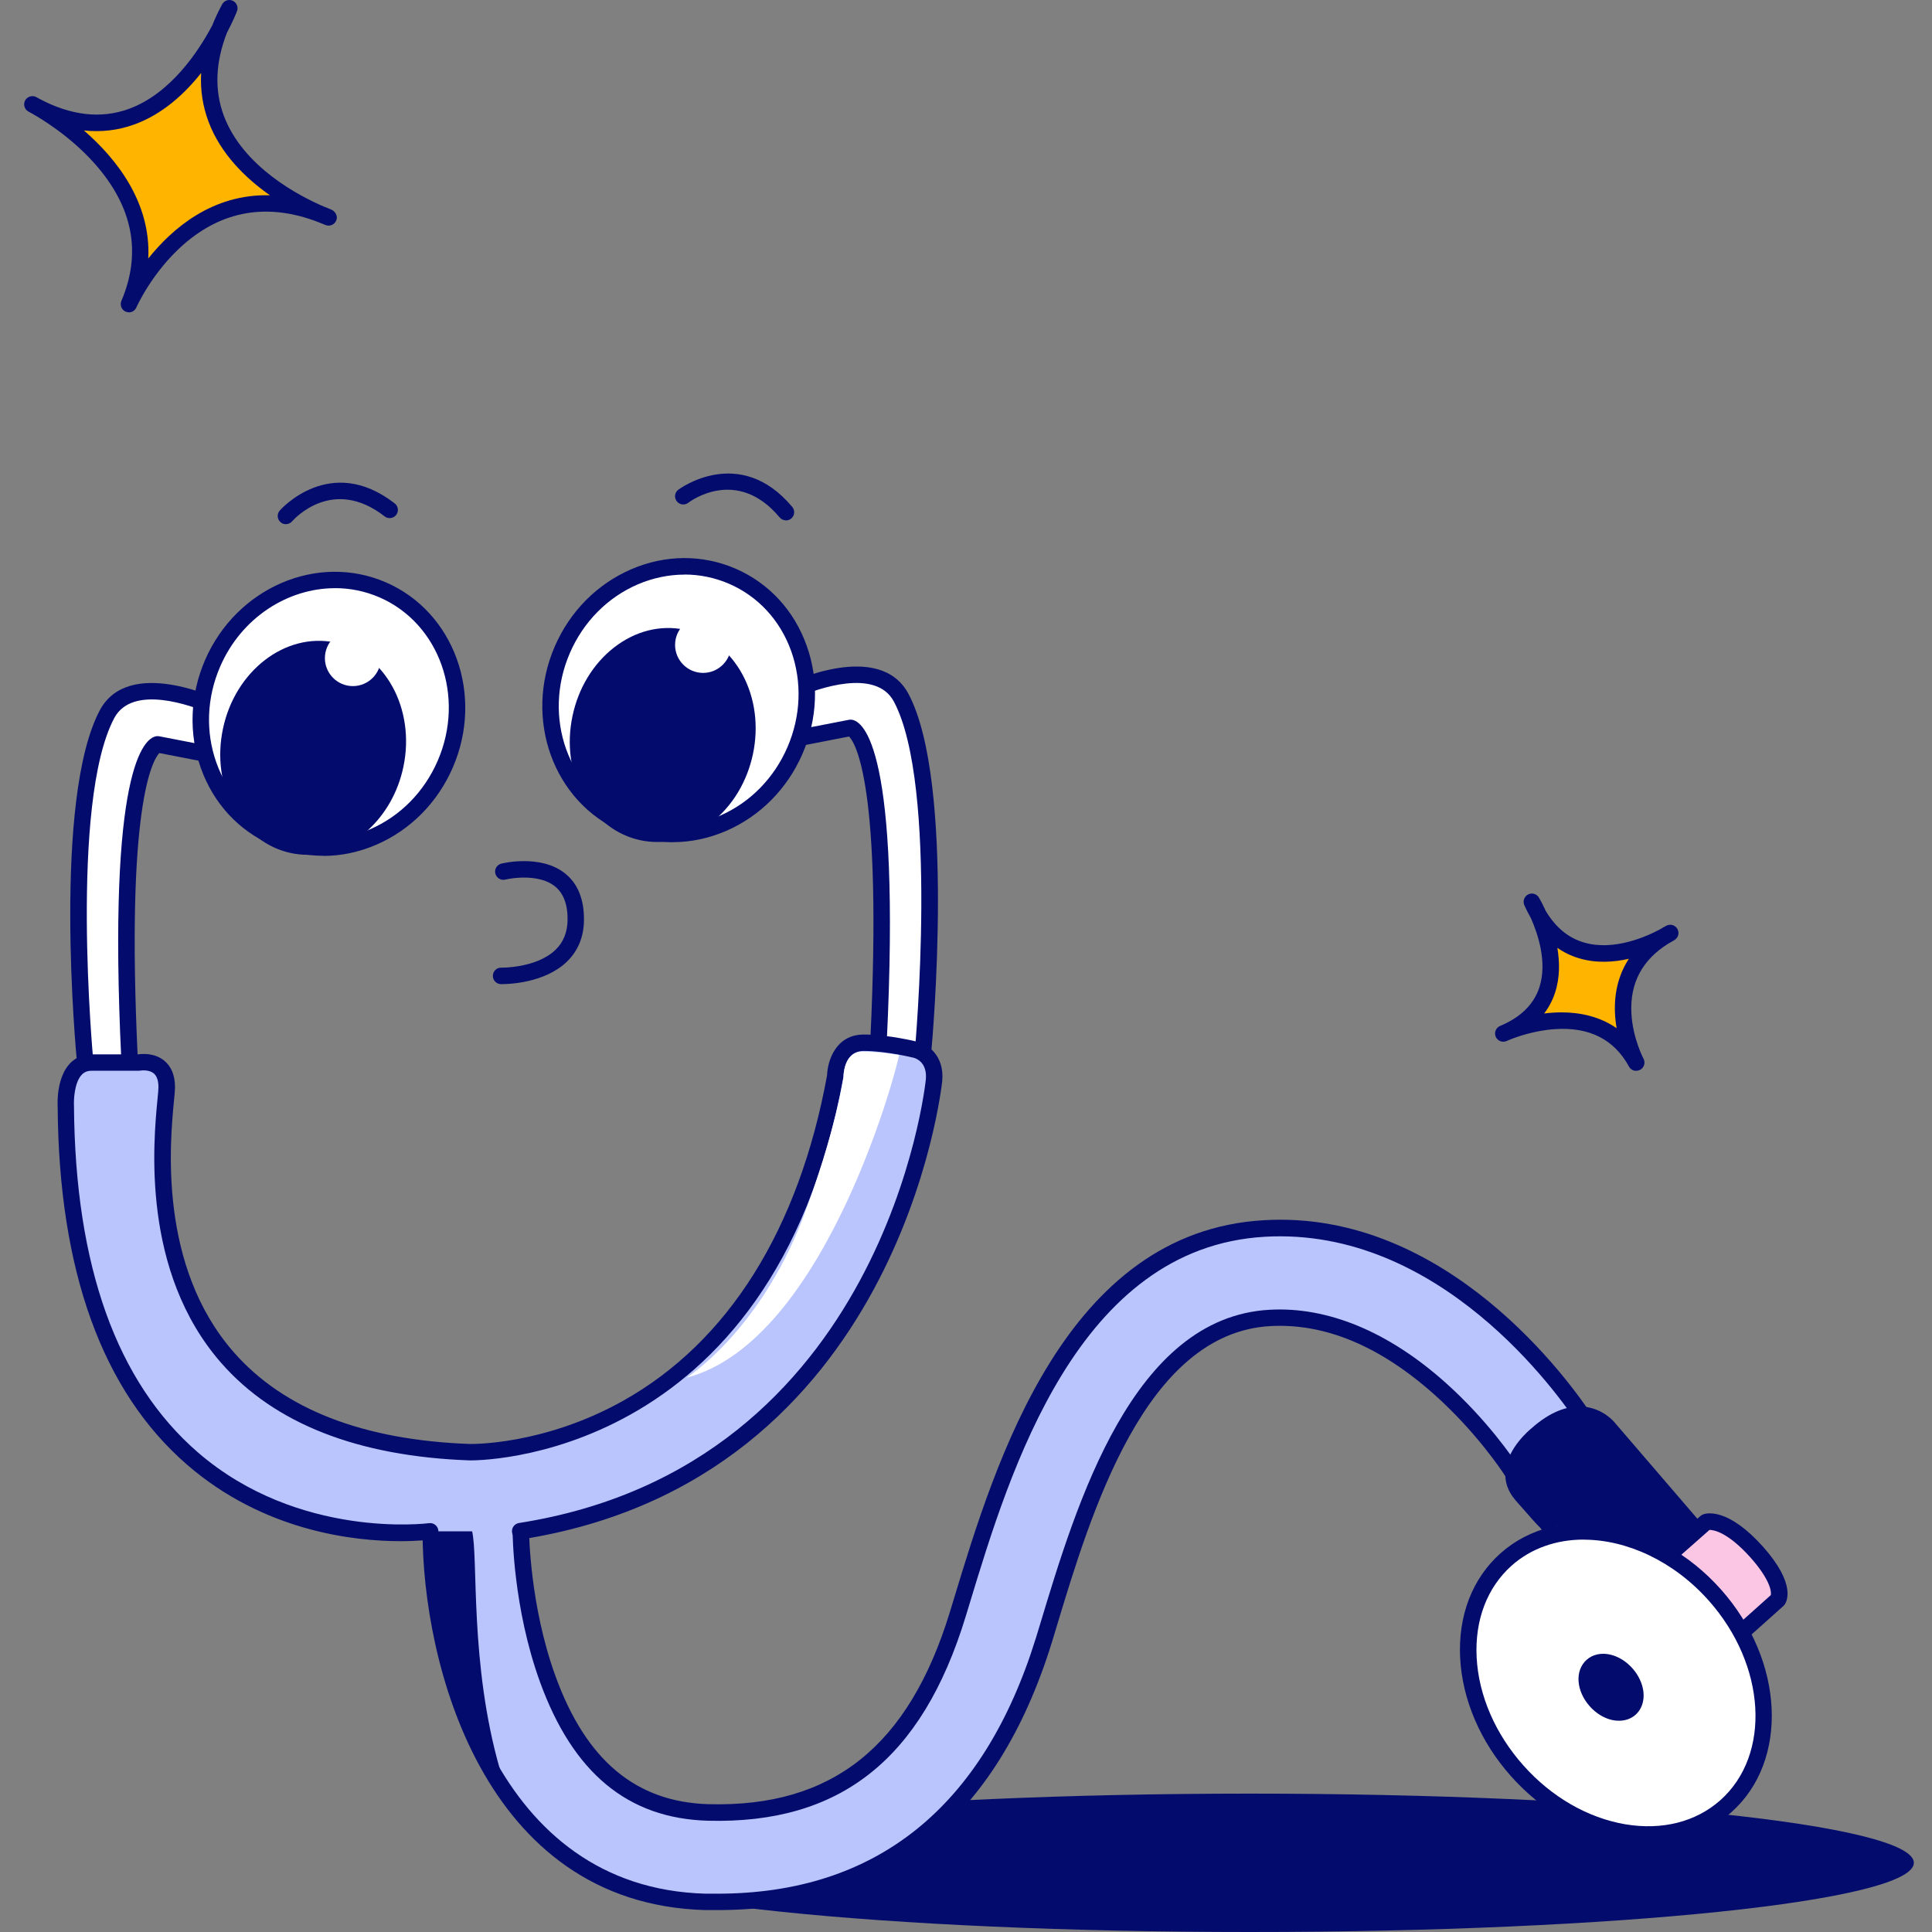<svg width="72" height="72" viewBox="0 0 72 72" fill="none" xmlns="http://www.w3.org/2000/svg">
<rect x="0" y="0" width="72" height="72" fill="#808080" stroke="none"/>
<path d="M8.549 0.309C8.549 0.309 6.137 6.628 1.207 3.889C1.207 3.889 6.769 6.712 4.808 11.335C4.808 11.335 7.18 5.916 12.254 8.104C12.275 8.104 5.606 5.793 8.552 0.312L8.549 0.309Z" fill="#FFB400"/>
<path d="M4.808 11.639C4.766 11.639 4.727 11.63 4.685 11.615C4.53 11.55 4.459 11.368 4.524 11.213C5.288 9.418 4.951 7.698 3.526 6.095C2.623 5.078 1.543 4.428 1.189 4.229C1.144 4.205 1.102 4.181 1.058 4.157C0.912 4.077 0.858 3.892 0.935 3.746C1.013 3.6 1.195 3.54 1.344 3.614C1.35 3.614 1.388 3.638 1.457 3.677C2.637 4.306 3.761 4.437 4.799 4.059C6.367 3.489 7.41 1.892 7.914 0.938C8.015 0.681 8.137 0.425 8.277 0.163C8.355 0.019 8.528 -0.04 8.674 0.028C8.82 0.097 8.891 0.267 8.832 0.416C8.817 0.458 8.692 0.774 8.456 1.224C8.027 2.327 7.988 3.361 8.34 4.309C9.058 6.232 11.187 7.32 12.054 7.692C12.159 7.731 12.263 7.773 12.367 7.821C12.489 7.883 12.573 8.023 12.549 8.157C12.531 8.25 12.475 8.327 12.391 8.372C12.311 8.417 12.212 8.42 12.126 8.384C12.057 8.357 11.959 8.318 11.837 8.268C9.974 7.558 8.292 7.841 6.838 9.114C5.669 10.137 5.088 11.442 5.082 11.457C5.031 11.574 4.918 11.642 4.802 11.642L4.808 11.639ZM3.123 4.858C4.31 5.886 5.633 7.519 5.526 9.633C6.42 8.515 7.917 7.218 10.06 7.278C9.16 6.646 8.221 5.74 7.768 4.527C7.553 3.948 7.461 3.343 7.496 2.72C6.885 3.492 6.06 4.255 5.01 4.637C4.402 4.858 3.77 4.932 3.123 4.861V4.858Z" fill="#030C6D"/>
<path d="M57.087 33.609C57.087 33.609 59.233 37.168 56.023 38.518C56.023 38.518 59.502 36.903 60.971 39.603C60.971 39.603 59.254 36.393 62.238 34.777C62.238 34.777 58.617 37.108 57.084 33.612L57.087 33.609Z" fill="#FFB400"/>
<path d="M60.974 39.907C60.867 39.907 60.76 39.851 60.706 39.746C60.157 38.739 59.236 38.271 57.967 38.351C57.159 38.402 56.458 38.664 56.232 38.76C56.202 38.772 56.172 38.786 56.142 38.798C55.99 38.864 55.811 38.792 55.743 38.641C55.674 38.488 55.743 38.31 55.895 38.238C55.942 38.217 55.993 38.193 56.044 38.172C56.729 37.853 57.173 37.392 57.367 36.798C57.671 35.868 57.314 34.804 57.051 34.214C56.965 34.062 56.881 33.901 56.807 33.731C56.741 33.582 56.804 33.409 56.947 33.334C57.09 33.26 57.269 33.311 57.349 33.448C57.364 33.471 57.472 33.653 57.603 33.943C57.967 34.554 58.437 34.947 59.016 35.12C60.14 35.46 61.386 34.891 61.868 34.631C61.943 34.586 62.017 34.542 62.098 34.5C62.244 34.422 62.423 34.47 62.509 34.613C62.593 34.756 62.551 34.938 62.411 35.028C62.396 35.036 62.31 35.093 62.17 35.168C61.195 35.776 60.736 36.649 60.798 37.773C60.849 38.7 61.245 39.445 61.248 39.454C61.329 39.603 61.272 39.788 61.123 39.869C61.076 39.892 61.028 39.904 60.977 39.904L60.974 39.907ZM58.193 37.728C58.9 37.728 59.627 37.886 60.247 38.319C60.116 37.552 60.14 36.59 60.703 35.731C60.131 35.862 59.478 35.904 58.84 35.71C58.551 35.624 58.282 35.493 58.038 35.323C58.127 35.847 58.136 36.429 57.955 36.986C57.862 37.272 57.725 37.535 57.546 37.77C57.758 37.743 57.975 37.728 58.196 37.728H58.193Z" fill="#030C6D"/>
<path d="M46.594 72C60.253 72 71.324 70.846 71.324 69.421C71.324 67.996 60.253 66.843 46.594 66.843C32.936 66.843 21.864 67.996 21.864 69.421C21.864 70.846 32.936 72 46.594 72Z" fill="#030C6D"/>
<path d="M26.732 70.876H26.282C18.183 70.65 16.055 61.754 16.055 57.089C16.055 56.168 16.812 55.411 17.733 55.411C18.654 55.411 19.411 56.168 19.411 57.089C19.411 57.11 19.432 59.87 20.413 62.571C21.599 65.844 23.564 67.46 26.387 67.54C31.153 67.663 34.119 65.311 35.693 60.157L35.836 59.686C37.371 54.633 39.926 46.185 47.128 45.777C54.267 45.368 58.929 52.689 59.135 52.996C59.627 53.774 59.38 54.818 58.604 55.307C57.826 55.798 56.804 55.551 56.315 54.776C56.273 54.713 52.49 48.823 47.337 49.109C42.469 49.375 40.403 56.165 39.053 60.645L38.909 61.117C36.906 67.579 32.813 70.873 26.738 70.873L26.732 70.876Z" fill="#B9C5FC"/>
<path d="M26.732 71.183H26.282C17.948 70.951 15.748 61.865 15.748 57.089C15.748 55.995 16.639 55.104 17.733 55.104C18.827 55.104 19.718 55.995 19.718 57.089C19.718 57.116 19.742 59.829 20.702 62.467C21.838 65.597 23.698 67.156 26.395 67.236C31.01 67.365 33.869 65.078 35.401 60.07L35.544 59.599C37.103 54.463 39.705 45.893 47.11 45.473C53.933 45.076 58.524 51.512 59.373 52.806C59.373 52.806 59.391 52.836 59.394 52.836C59.976 53.757 59.695 54.985 58.768 55.569C57.853 56.147 56.637 55.864 56.053 54.943C55.948 54.782 54.992 53.348 53.474 51.989C51.444 50.171 49.387 49.309 47.348 49.419C42.674 49.676 40.668 56.332 39.342 60.738L39.199 61.209C37.148 67.827 32.953 71.183 26.735 71.183H26.732ZM17.733 55.721C16.979 55.721 16.362 56.335 16.362 57.092C16.362 61.659 18.436 70.355 26.291 70.572H26.732C32.649 70.572 36.647 67.362 38.608 61.033L38.751 60.565C40.129 55.995 42.209 49.092 47.313 48.811C49.486 48.689 51.754 49.634 53.88 51.536C55.424 52.919 56.384 54.338 56.562 54.609C56.971 55.256 57.809 55.45 58.438 55.053C59.078 54.648 59.275 53.801 58.873 53.166L58.858 53.146C58.041 51.903 53.644 45.72 47.143 46.09C40.164 46.486 37.642 54.797 36.134 59.763L35.985 60.252C34.361 65.564 31.305 67.982 26.378 67.853C23.4 67.767 21.355 66.074 20.124 62.682C19.116 59.906 19.104 57.122 19.104 57.095C19.104 56.341 18.49 55.724 17.733 55.724V55.721Z" fill="#030C6D"/>
<path d="M18.633 65.946C17.488 61.978 17.834 58.031 17.59 57.048C17.548 56.863 17.405 56.72 17.262 56.762C16.463 56.782 14.523 56.803 14.523 56.803L16.159 57.355C16.159 57.376 16.222 63.674 18.633 65.946Z" fill="#030C6D"/>
<path d="M3.171 39.541C3.171 39.541 2.25 29.885 3.988 26.612C4.93 24.854 8.078 26.368 8.078 26.368V28.168L5.869 27.739C5.869 27.739 4.274 28.025 4.825 39.481" fill="white"/>
<path d="M3.171 39.848C3.016 39.848 2.882 39.728 2.867 39.57C2.828 39.174 1.958 29.787 3.72 26.469C4.787 24.472 8.075 26.025 8.215 26.091C8.322 26.141 8.388 26.249 8.388 26.368V28.168C8.388 28.261 8.346 28.347 8.277 28.404C8.206 28.46 8.113 28.484 8.024 28.469L5.937 28.064C5.699 28.32 4.679 29.984 5.136 39.466C5.144 39.636 5.013 39.779 4.843 39.788C4.67 39.794 4.53 39.666 4.521 39.496C3.997 28.619 5.38 27.515 5.818 27.438C5.854 27.432 5.893 27.432 5.931 27.438L7.774 27.796V26.568C7.136 26.299 4.939 25.491 4.259 26.758C2.584 29.912 3.466 39.415 3.475 39.511C3.49 39.681 3.368 39.83 3.198 39.845C3.189 39.845 3.177 39.845 3.168 39.845L3.171 39.848Z" fill="#030C6D"/>
<path d="M34.402 39.171C34.402 39.171 35.323 29.25 33.585 25.998C32.643 24.24 29.495 25.754 29.495 25.754V27.554L31.704 27.125C31.704 27.125 33.299 27.31 32.748 38.763" fill="white"/>
<path d="M34.402 39.478C34.402 39.478 34.384 39.478 34.372 39.478C34.203 39.463 34.08 39.314 34.095 39.144C34.104 39.046 34.986 29.277 33.311 26.144C32.635 24.878 30.435 25.685 29.797 25.954V27.182L31.642 26.824C31.672 26.818 31.704 26.818 31.734 26.821C32.175 26.872 33.574 27.885 33.049 38.778C33.04 38.947 32.894 39.079 32.727 39.07C32.557 39.061 32.426 38.918 32.435 38.748C32.891 29.262 31.871 27.68 31.642 27.447L29.549 27.855C29.46 27.873 29.367 27.849 29.296 27.79C29.224 27.73 29.186 27.644 29.186 27.554V25.754C29.186 25.635 29.254 25.527 29.358 25.477C29.498 25.411 32.786 23.858 33.854 25.855C35.615 29.152 34.745 38.792 34.706 39.201C34.691 39.359 34.557 39.478 34.402 39.478Z" fill="#030C6D"/>
<path d="M16.037 57.069C16.037 57.069 2.578 58.929 2.456 41.237C2.456 41.237 2.354 39.6 3.415 39.6H5.174C5.174 39.6 6.218 39.395 6.218 40.522C6.218 41.648 3.845 53.632 17.509 54.123C17.509 54.123 28.515 54.451 31.132 40.113C31.132 40.113 31.153 38.864 32.196 38.864C33.097 38.864 34.14 39.129 34.14 39.129C34.14 39.129 34.897 39.314 34.814 40.253C34.712 41.338 32.727 54.979 19.39 57.066" fill="#B9C5FC"/>
<path d="M14.919 57.435C13.19 57.435 9.842 57.069 6.978 54.591C3.815 51.855 2.19 47.363 2.149 41.24C2.143 41.147 2.098 40.176 2.602 39.636C2.813 39.413 3.094 39.293 3.415 39.293H5.147C5.285 39.272 5.756 39.228 6.122 39.529C6.387 39.746 6.522 40.08 6.522 40.518C6.522 40.626 6.507 40.787 6.483 41.028C6.337 42.548 5.89 47.175 8.71 50.391C10.573 52.52 13.539 53.67 17.518 53.813C17.542 53.813 20.243 53.87 23.215 52.207C27.138 50.013 29.77 45.819 30.822 40.077C30.84 39.535 31.144 38.554 32.193 38.554C33.12 38.554 34.17 38.819 34.212 38.828C34.557 38.912 35.198 39.326 35.115 40.277C35.1 40.426 33.55 55.158 19.435 57.367C19.268 57.393 19.11 57.28 19.083 57.11C19.056 56.943 19.173 56.785 19.34 56.758C32.989 54.621 34.492 40.363 34.504 40.22C34.557 39.591 34.143 39.445 34.056 39.421C34.047 39.421 33.04 39.165 32.19 39.165C31.478 39.165 31.436 40.015 31.433 40.113C31.433 40.128 31.433 40.146 31.427 40.161C28.792 54.591 17.608 54.43 17.494 54.424C13.336 54.275 10.224 53.053 8.245 50.794C5.252 47.377 5.717 42.554 5.869 40.968C5.89 40.76 5.905 40.596 5.905 40.518C5.905 40.274 5.845 40.101 5.732 40.003C5.574 39.871 5.314 39.883 5.228 39.898C5.21 39.901 5.189 39.904 5.171 39.904H3.413C3.257 39.904 3.141 39.952 3.046 40.053C2.769 40.346 2.745 40.992 2.757 41.216C2.798 47.169 4.349 51.503 7.368 54.12C11.133 57.382 15.941 56.77 15.989 56.764C16.156 56.741 16.311 56.86 16.335 57.027C16.359 57.194 16.239 57.349 16.073 57.373C16.016 57.382 15.587 57.435 14.913 57.435H14.919Z" fill="#030C6D"/>
<path d="M31.436 40.113C31.436 40.113 31.436 39.192 32.131 39.192C32.825 39.192 33.44 39.314 33.502 39.314C33.565 39.314 30.864 49.971 25.588 51.342C25.588 51.342 28.288 49.643 29.925 45.389C31.153 42.137 31.439 40.113 31.439 40.113H31.436Z" fill="white"/>
<path d="M16.591 28.479C17.697 25.93 16.654 23.02 14.26 21.983C11.867 20.946 9.029 22.171 7.923 24.72C6.817 27.268 7.86 30.178 10.254 31.215C12.648 32.252 15.485 31.027 16.591 28.479Z" fill="white"/>
<path d="M12.039 31.892C11.389 31.892 10.743 31.761 10.134 31.495C8.897 30.959 7.958 29.942 7.49 28.637C7.022 27.337 7.079 25.9 7.642 24.597C8.814 21.897 11.837 20.597 14.382 21.703C16.928 22.806 18.046 25.903 16.874 28.604C16.308 29.909 15.297 30.929 14.031 31.477C13.384 31.758 12.71 31.898 12.042 31.898L12.039 31.892ZM12.483 21.92C10.719 21.92 8.993 23.023 8.206 24.839C7.702 26.001 7.654 27.274 8.066 28.428C8.477 29.576 9.3 30.464 10.379 30.932C11.458 31.4 12.668 31.391 13.786 30.908C14.91 30.422 15.807 29.516 16.311 28.353C17.348 25.963 16.374 23.229 14.138 22.26C13.601 22.028 13.041 21.918 12.483 21.918V21.92Z" fill="#030C6D"/>
<path d="M14.737 28.508C15.154 26.508 14.123 24.597 12.43 24.245C10.737 23.894 9.029 25.229 8.611 27.229C8.194 29.23 9.225 31.14 10.918 31.492C12.612 31.847 14.32 30.508 14.737 28.508Z" fill="#030C6D"/>
<path d="M11.461 31.856C11.258 31.856 11.056 31.835 10.853 31.793C9.944 31.602 9.181 31.012 8.701 30.127C8.23 29.256 8.09 28.207 8.307 27.167C8.757 25.003 10.635 23.557 12.489 23.944C14.344 24.332 15.485 26.407 15.035 28.571C14.633 30.5 13.101 31.856 11.458 31.856H11.461ZM11.884 24.496C10.528 24.496 9.252 25.655 8.912 27.292C8.725 28.189 8.844 29.093 9.243 29.832C9.634 30.556 10.254 31.039 10.981 31.191C12.504 31.51 14.054 30.276 14.439 28.443C14.82 26.609 13.893 24.86 12.37 24.544C12.209 24.511 12.048 24.493 11.887 24.493L11.884 24.496Z" fill="#030C6D"/>
<path d="M13.151 25.569C13.726 25.569 14.194 25.101 14.194 24.526C14.194 23.95 13.726 23.482 13.151 23.482C12.576 23.482 12.108 23.95 12.108 24.526C12.108 25.101 12.576 25.569 13.151 25.569Z" fill="white"/>
<path d="M10.656 19.536C10.585 19.536 10.513 19.512 10.456 19.461C10.328 19.351 10.313 19.157 10.424 19.029C10.441 19.008 12.299 16.886 14.71 18.761C14.844 18.865 14.868 19.059 14.764 19.19C14.66 19.324 14.466 19.348 14.335 19.244C12.391 17.732 10.951 19.357 10.889 19.425C10.829 19.497 10.743 19.533 10.656 19.533V19.536Z" fill="#030C6D"/>
<path d="M29.624 27.975C30.73 25.426 29.686 22.517 27.293 21.479C24.899 20.442 22.061 21.667 20.955 24.216C19.849 26.765 20.893 29.674 23.286 30.711C25.68 31.749 28.518 30.523 29.624 27.975Z" fill="white"/>
<path d="M25.072 31.388C24.422 31.388 23.775 31.257 23.167 30.991C20.621 29.888 19.504 26.791 20.675 24.09C21.241 22.785 22.252 21.765 23.519 21.217C24.795 20.665 26.178 20.659 27.415 21.193C28.652 21.73 29.591 22.746 30.059 24.052C30.527 25.351 30.47 26.788 29.907 28.091C29.341 29.396 28.33 30.416 27.063 30.965C26.416 31.245 25.743 31.385 25.072 31.385V31.388ZM25.51 21.414C24.923 21.414 24.333 21.536 23.763 21.78C22.64 22.266 21.742 23.172 21.238 24.335C20.201 26.726 21.176 29.459 23.412 30.428C24.491 30.896 25.701 30.887 26.819 30.404C27.943 29.918 28.84 29.012 29.344 27.849C29.847 26.687 29.895 25.414 29.484 24.26C29.072 23.113 28.25 22.224 27.171 21.756C26.64 21.527 26.076 21.411 25.51 21.411V21.414Z" fill="#030C6D"/>
<path d="M27.764 28.028C28.181 26.028 27.15 24.117 25.457 23.766C23.764 23.414 22.055 24.749 21.638 26.75C21.221 28.75 22.252 30.66 23.945 31.012C25.639 31.367 27.347 30.029 27.764 28.028Z" fill="#030C6D"/>
<path d="M24.494 31.379C24.288 31.379 24.082 31.358 23.88 31.316C22.97 31.126 22.207 30.535 21.727 29.65C21.256 28.78 21.116 27.73 21.334 26.69C21.551 25.65 22.1 24.743 22.878 24.135C23.671 23.515 24.61 23.277 25.516 23.468C26.425 23.658 27.188 24.249 27.668 25.134C28.139 26.004 28.279 27.054 28.062 28.094C27.844 29.131 27.296 30.041 26.518 30.649C25.904 31.129 25.2 31.379 24.494 31.379ZM24.905 24.016C24.333 24.016 23.76 24.222 23.256 24.618C22.592 25.137 22.124 25.918 21.936 26.815C21.748 27.712 21.867 28.616 22.267 29.355C22.66 30.079 23.277 30.562 24.005 30.714C24.732 30.866 25.492 30.669 26.142 30.163C26.807 29.644 27.275 28.863 27.463 27.966C27.65 27.069 27.531 26.165 27.132 25.426C26.738 24.702 26.121 24.219 25.394 24.067C25.233 24.034 25.069 24.016 24.908 24.016H24.905Z" fill="#030C6D"/>
<path d="M26.202 25.077C26.777 25.077 27.245 24.609 27.245 24.034C27.245 23.459 26.777 22.991 26.202 22.991C25.626 22.991 25.158 23.459 25.158 24.034C25.158 24.609 25.626 25.077 26.202 25.077Z" fill="white"/>
<path d="M29.29 19.392C29.203 19.392 29.114 19.354 29.055 19.282C27.463 17.38 25.725 18.68 25.65 18.737C25.516 18.841 25.322 18.814 25.221 18.68C25.117 18.546 25.143 18.352 25.278 18.251C25.302 18.233 27.558 16.546 29.526 18.892C29.633 19.023 29.618 19.214 29.487 19.324C29.43 19.372 29.358 19.395 29.29 19.395V19.392Z" fill="#030C6D"/>
<path d="M18.702 36.676C18.684 36.676 18.672 36.676 18.669 36.676C18.499 36.673 18.365 36.533 18.368 36.363C18.371 36.193 18.511 36.056 18.681 36.062C18.696 36.062 19.998 36.08 20.705 35.394C21 35.108 21.146 34.741 21.152 34.279C21.158 33.701 20.997 33.281 20.672 33.024C20.117 32.586 19.155 32.7 18.833 32.78C18.669 32.822 18.502 32.72 18.46 32.556C18.418 32.392 18.52 32.225 18.684 32.184C18.743 32.169 20.15 31.832 21.051 32.544C21.53 32.923 21.769 33.507 21.763 34.285C21.757 34.914 21.542 35.436 21.128 35.838C20.299 36.64 18.94 36.676 18.702 36.676Z" fill="#030C6D"/>
<path d="M64.328 58.318L59.952 53.223C59.952 53.223 58.971 51.956 57.272 53.468C57.272 53.468 55.779 54.654 56.721 55.718C57.987 57.17 57.663 56.782 57.663 56.782" fill="#030C6D"/>
<path d="M64.095 58.517L59.719 53.423C59.699 53.399 59.436 53.077 58.959 53.035C58.509 52.999 58.011 53.22 57.478 53.697C57.457 53.712 56.771 54.269 56.721 54.88C56.7 55.11 56.777 55.319 56.953 55.515C57.63 56.291 57.835 56.52 57.895 56.589H57.898C58.121 56.851 57.94 57.03 57.898 57.062C57.764 57.176 57.707 57.227 57.466 57L57.451 57.009L57.424 56.979L57.433 56.97C57.248 56.791 56.965 56.466 56.485 55.918C56.199 55.593 56.068 55.223 56.103 54.824C56.181 53.95 57.039 53.256 57.078 53.226C57.734 52.639 58.396 52.368 59.022 52.424C59.764 52.493 60.175 53.011 60.19 53.032L64.557 58.112L64.092 58.511L64.095 58.517Z" fill="#030C6D"/>
<path d="M62.179 57.948L63.571 56.72C63.571 56.72 64.245 56.475 65.473 57.844C66.617 59.131 66.251 59.623 66.251 59.623L64.9 60.831" fill="#FAC6E3"/>
<path d="M64.9 61.14C64.817 61.14 64.733 61.105 64.671 61.039C64.557 60.914 64.569 60.72 64.694 60.607L65.994 59.444C66.024 59.298 65.943 58.842 65.243 58.052C64.387 57.095 63.863 57.015 63.708 57.015L62.384 58.183C62.259 58.297 62.062 58.285 61.952 58.157C61.839 58.028 61.851 57.835 61.979 57.724L63.371 56.496C63.401 56.472 63.434 56.451 63.469 56.437C63.612 56.383 64.405 56.192 65.705 57.644C66.954 59.051 66.587 59.698 66.498 59.811C66.486 59.826 66.471 59.841 66.456 59.856L65.106 61.063C65.046 61.114 64.975 61.14 64.9 61.14Z" fill="#030C6D"/>
<path d="M64.319 67.311C66.352 65.502 66.167 61.975 63.905 59.435C61.642 56.896 58.16 56.305 56.127 58.115C54.094 59.924 54.279 63.451 56.542 65.99C58.804 68.53 62.283 69.12 64.319 67.311Z" fill="white"/>
<path d="M61.433 68.67C61.117 68.67 60.792 68.644 60.465 68.587C58.926 68.325 57.454 67.478 56.312 66.196C55.173 64.917 54.5 63.355 54.416 61.796C54.333 60.214 54.866 58.824 55.922 57.885C58.08 55.966 61.761 56.568 64.131 59.23C66.501 61.892 66.677 65.621 64.519 67.541C63.687 68.283 62.614 68.67 61.43 68.67H61.433ZM59.022 57.376C58.014 57.376 57.069 57.692 56.333 58.347C55.421 59.161 54.959 60.374 55.03 61.767C55.105 63.185 55.722 64.613 56.771 65.791C57.818 66.968 59.168 67.746 60.566 67.985C61.94 68.217 63.201 67.898 64.113 67.088C66.018 65.391 65.821 62.053 63.675 59.644C62.361 58.169 60.614 57.379 59.022 57.379V57.376Z" fill="#030C6D"/>
<path d="M60.748 63.674C61.061 63.397 60.995 62.816 60.605 62.378C60.214 61.94 59.645 61.808 59.332 62.086C59.019 62.363 59.084 62.944 59.475 63.382C59.865 63.821 60.435 63.952 60.748 63.674Z" fill="#030C6D"/>
<path d="M60.333 64.127C60.247 64.127 60.161 64.119 60.071 64.098C59.77 64.029 59.475 63.847 59.245 63.588C58.736 63.016 58.682 62.255 59.129 61.856C59.353 61.656 59.675 61.585 60.008 61.662C60.31 61.731 60.605 61.913 60.834 62.172C61.067 62.431 61.21 62.744 61.246 63.051C61.284 63.394 61.177 63.704 60.953 63.904C60.789 64.05 60.572 64.127 60.336 64.127H60.333ZM59.743 62.247C59.672 62.247 59.597 62.261 59.538 62.315C59.38 62.455 59.409 62.846 59.705 63.18C59.85 63.344 60.032 63.46 60.211 63.499C60.292 63.517 60.444 63.534 60.545 63.445C60.646 63.355 60.646 63.203 60.638 63.12C60.617 62.941 60.524 62.744 60.378 62.58C60.232 62.419 60.05 62.3 59.874 62.261C59.842 62.252 59.797 62.247 59.746 62.247H59.743Z" fill="#030C6D"/>
</svg>
